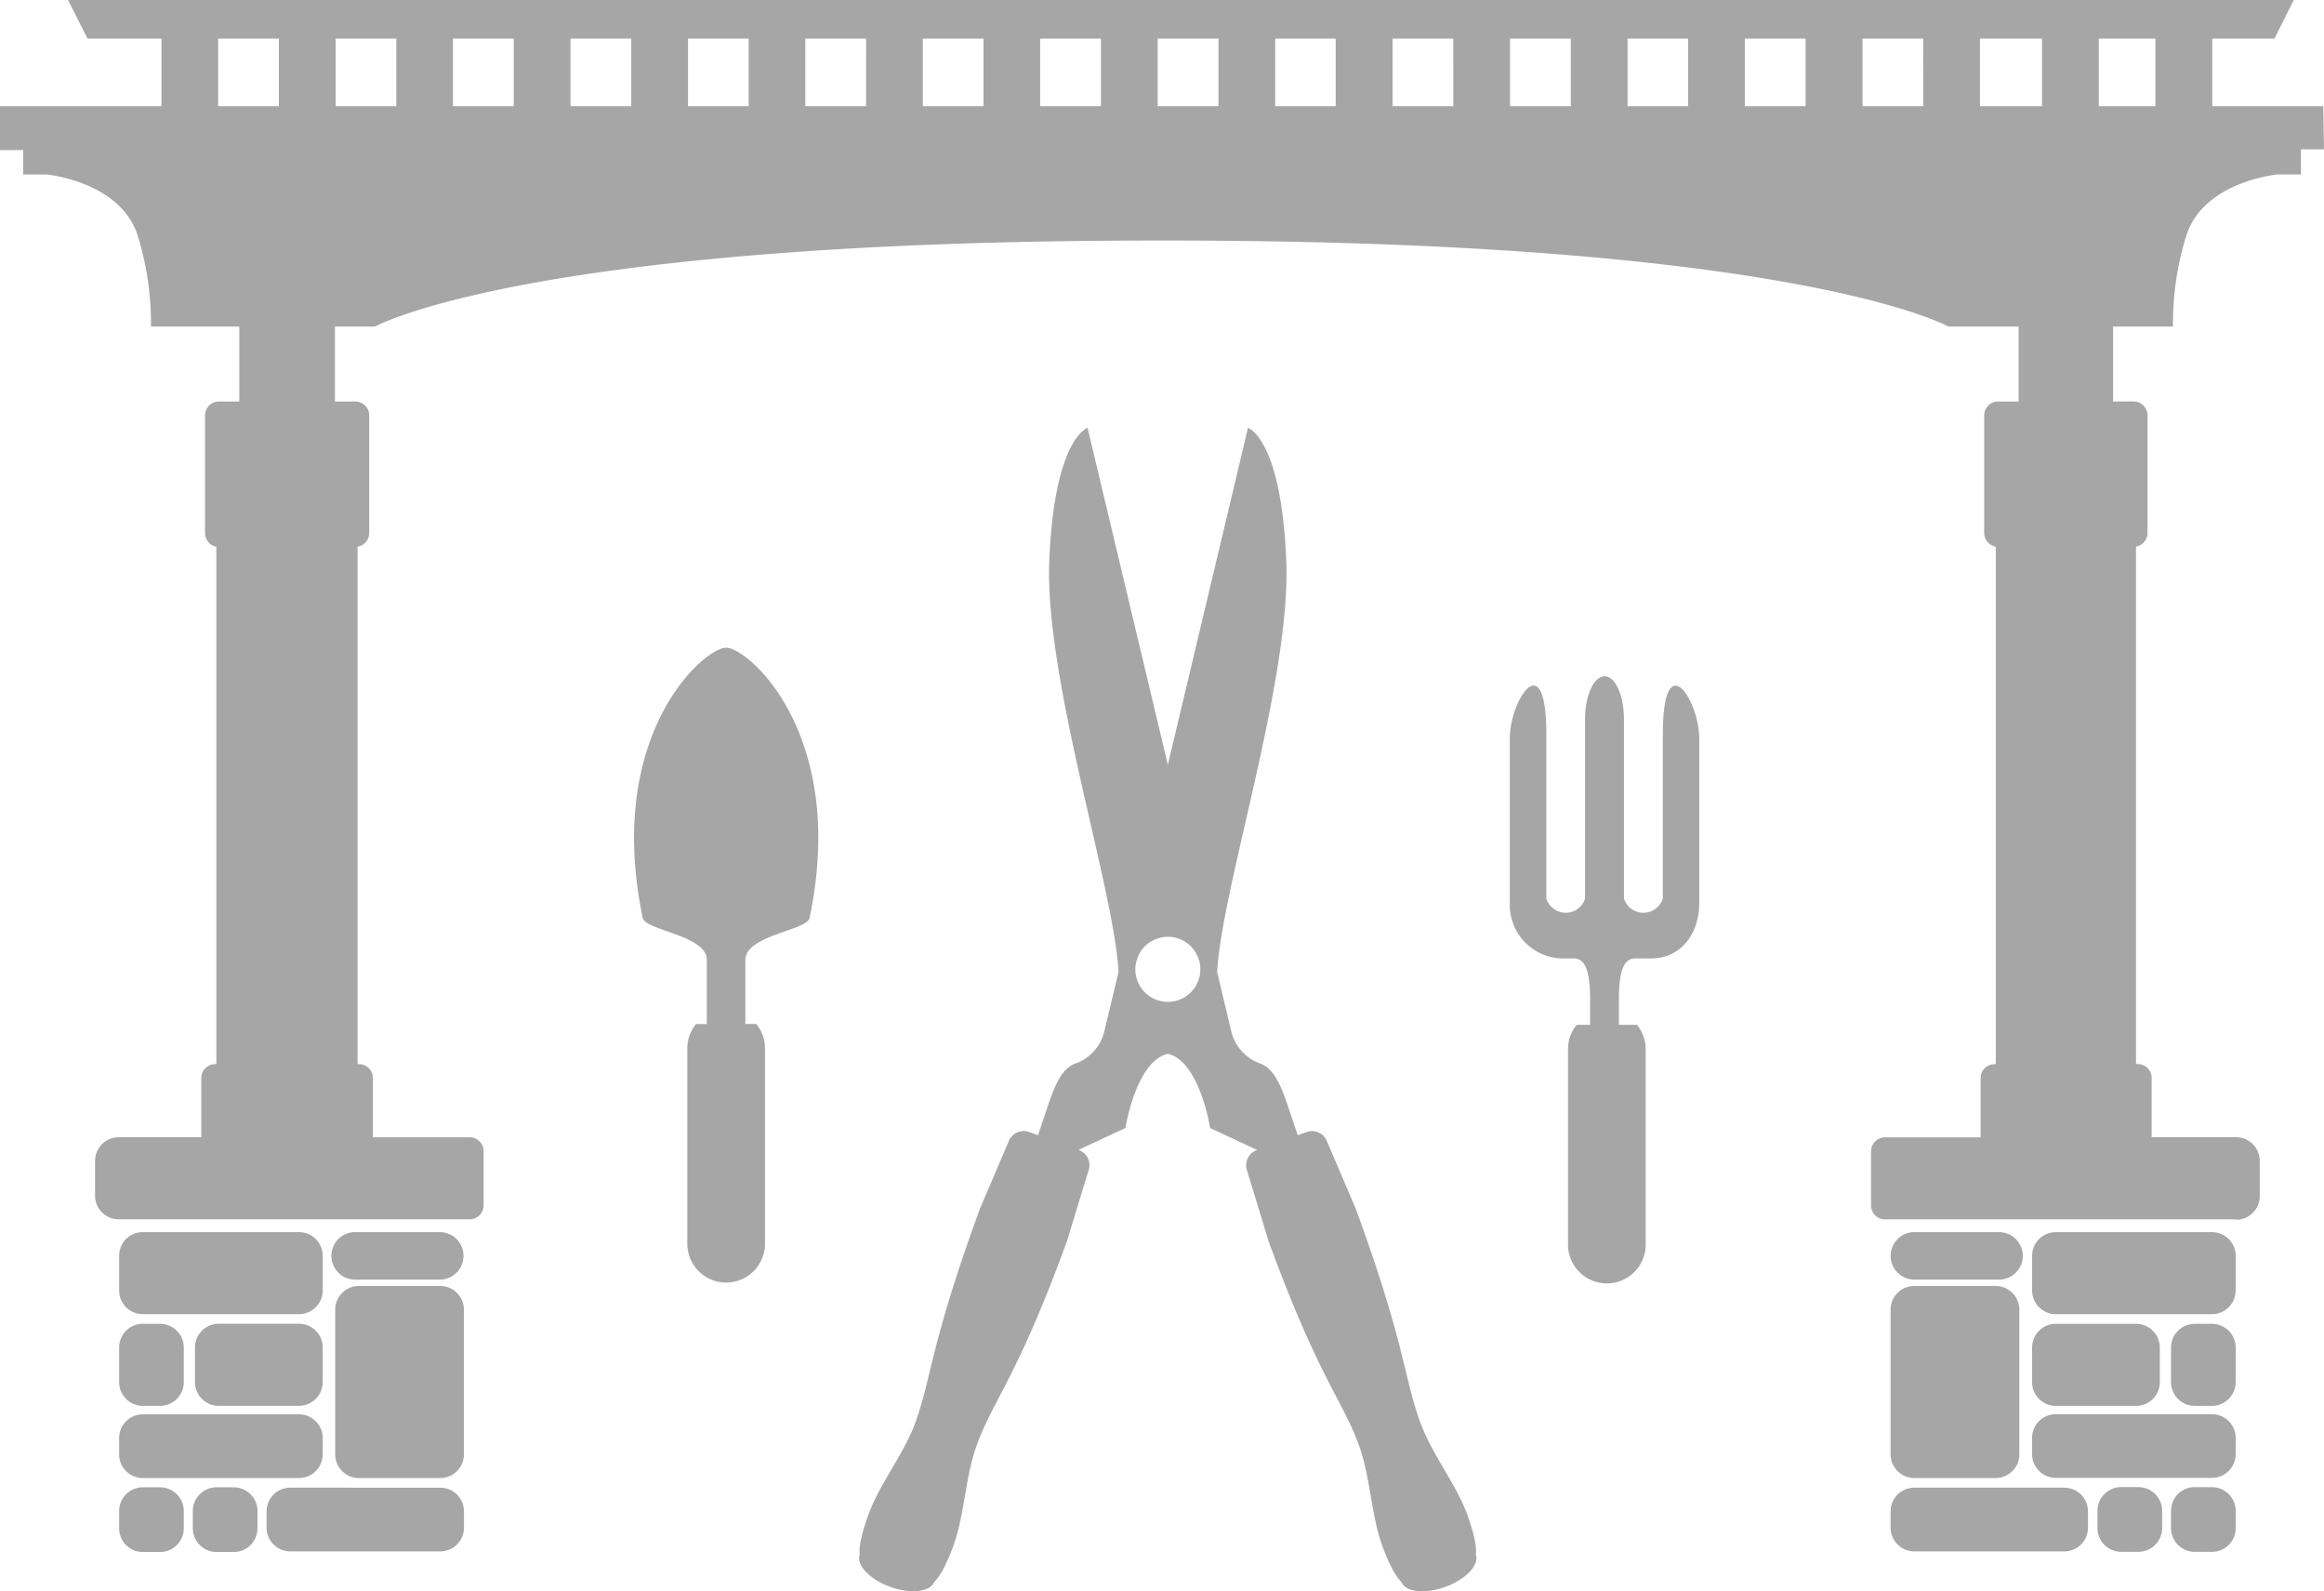 <svg xmlns="http://www.w3.org/2000/svg" width="226" height="154.703" viewBox="0 0 226 154.703">
  <path id="CareGuide-logo" d="M1563.71,431.118l.07,4.2h-2.245v2.44h-2.273s-7.278.657-8.909,6.061a28.483,28.483,0,0,0-1.255,8.726h-5.828v7.282h1.994a1.357,1.357,0,0,1,1.352,1.351v11.448a1.36,1.36,0,0,1-1.116,1.313v50.308h.181a1.338,1.338,0,0,1,1.338,1.352v5.758h8.212a2.3,2.3,0,0,1,2.3,2.307v3.409a2.3,2.3,0,0,1-2.3,2.307v-.038h-34.144a1.356,1.356,0,0,1-1.352-1.351v-5.273a1.356,1.356,0,0,1,1.352-1.351h9.3V525.61a1.345,1.345,0,0,1,1.338-1.351h.139V473.941a1.361,1.361,0,0,1-1.129-1.313V461.18a1.356,1.356,0,0,1,1.352-1.351h1.994v-7.282h-6.818s-14.862-8.365-76.025-8.365h-.99c-61.135,0-76,8.365-76,8.365h-3.9v7.282h1.98a1.348,1.348,0,0,1,1.353,1.351v11.448a1.334,1.334,0,0,1-1.129,1.313v50.31h.139a1.357,1.357,0,0,1,1.352,1.351v5.759h9.425a1.345,1.345,0,0,1,1.338,1.351v5.273a1.345,1.345,0,0,1-1.338,1.351h-34.144a2.3,2.3,0,0,1-2.3-2.307v-3.4a2.3,2.3,0,0,1,2.3-2.27h8.031V525.6a1.356,1.356,0,0,1,1.352-1.351h.112V473.941a1.347,1.347,0,0,1-1.1-1.313V461.18a1.348,1.348,0,0,1,1.352-1.351h1.98v-7.282h-8.588a28.907,28.907,0,0,0-1.255-8.726c-1.631-5.4-8.895-6.061-8.895-6.061h-2.273v-2.37h-2.259v-4.272h15.7V424.55h-7.194L1344.4,420.8h216.435l-1.868,3.753h-6.051v6.568h10.791ZM1364.9,424.55h-5.911v6.568h5.911Zm11.418,0h-5.9v6.568h5.9Zm11.418,0h-5.911v6.568h5.911Zm11.432,0h-5.911v6.568h5.911Zm11.418,0h-5.9v6.568h5.9V424.55Zm11.418,0h-5.911v6.568H1422Zm11.418,0h-5.9v6.568h5.9Zm11.418,0h-5.911v6.568h5.911Zm11.432,0h-5.911v6.568h5.911Zm11.4,0h-5.884v6.568h5.884Zm11.432,0H1473.2v6.568h5.911Zm11.432,0h-5.911v6.568h5.911Zm11.4,0h-5.884v6.568h5.884Zm11.432,0h-5.911v6.568h5.911Zm11.432,0H1518.9v6.568h5.911Zm11.558,0h-6.037v6.568h6.037Zm11.028,0h-5.507v6.568h5.507ZM1351.666,540.582h15.183a2.307,2.307,0,0,1,2.314,2.307v3.36a2.307,2.307,0,0,1-2.314,2.307h-15.183a2.3,2.3,0,0,1-2.3-2.307v-3.36a2.3,2.3,0,0,1,2.3-2.309Zm0,8.913h1.673a2.309,2.309,0,0,1,2.314,2.309v3.359a2.309,2.309,0,0,1-2.314,2.309h-1.673a2.306,2.306,0,0,1-2.3-2.309V551.8a2.306,2.306,0,0,1,2.3-2.31Zm15.183,7.976h-7.808a2.306,2.306,0,0,1-2.3-2.309V551.8a2.306,2.306,0,0,1,2.3-2.309h7.808a2.309,2.309,0,0,1,2.314,2.309v3.359a2.309,2.309,0,0,1-2.314,2.307Zm-15.183.825h15.183a2.309,2.309,0,0,1,2.314,2.309v1.575a2.309,2.309,0,0,1-2.314,2.309h-15.183a2.306,2.306,0,0,1-2.3-2.309v-1.575a2.306,2.306,0,0,1,2.3-2.31Zm0,7.094h1.673a2.309,2.309,0,0,1,2.314,2.309v1.673a2.308,2.308,0,0,1-2.314,2.307h-1.673a2.3,2.3,0,0,1-2.3-2.307V567.7a2.306,2.306,0,0,1,2.3-2.31Zm7.18,0h1.659a2.309,2.309,0,0,1,2.314,2.309v1.673a2.308,2.308,0,0,1-2.314,2.307h-1.659a2.307,2.307,0,0,1-2.314-2.307V567.7a2.308,2.308,0,0,1,2.315-2.31Zm7.166.038H1380.6a2.306,2.306,0,0,1,2.3,2.309v1.575a2.306,2.306,0,0,1-2.3,2.309h-14.583a2.309,2.309,0,0,1-2.314-2.309v-1.575a2.309,2.309,0,0,1,2.315-2.31Zm6.678-19.611h7.905a2.306,2.306,0,0,1,2.3,2.309v14.055a2.306,2.306,0,0,1-2.3,2.309h-7.905a2.309,2.309,0,0,1-2.314-2.309V548.125a2.309,2.309,0,0,1,2.315-2.309Zm-.376-5.235h8.3a2.309,2.309,0,0,1,0,4.616h-8.3a2.309,2.309,0,0,1,0-4.618Zm36.082-56.815c2.189,0,11.837,8.495,8.114,26.269-.265,1.234-6.246,1.673-6.246,4.088v6.222h1.06a3.774,3.774,0,0,1,.851,2.39v18.969a3.778,3.778,0,1,1-7.557,0V522.739a3.776,3.776,0,0,1,.851-2.39h1.046v-6.226c0-2.419-5.981-2.854-6.232-4.088-3.722-17.775,5.926-26.269,8.115-26.269Zm13.844,84.258c1.087-3,3.416-5.805,4.559-8.94,1.6-4.413,1.408-7.441,6.26-20.741l2.8-6.553a1.564,1.564,0,0,1,1.994-.945l.865.315c1.269-3.635,1.8-6.123,3.485-6.915a4.4,4.4,0,0,0,2.956-3.14l1.394-5.812c-.446-8.262-7.194-28.432-6.734-39.981.488-11.934,3.723-12.921,3.723-12.921l7.807,32.755,7.793-32.755s3.235.987,3.723,12.921c.474,11.551-6.274,31.724-6.72,39.983l1.38,5.811a4.451,4.451,0,0,0,2.956,3.14c1.7.792,2.231,3.281,3.5,6.915l.864-.315a1.564,1.564,0,0,1,1.994.945l2.8,6.553c4.852,13.3,4.643,16.329,6.26,20.741,1.143,3.134,3.458,5.943,4.559,8.94s.836,3.9.836,3.9c.376,1-.948,2.408-2.956,3.14s-3.918.508-4.28-.492c0,0-.781-.54-1.868-3.537s-1.129-6.643-2.272-9.773c-1.617-4.414-3.918-6.526-8.783-19.828l-2.077-6.815a1.575,1.575,0,0,1,.92-2.009l.056-.021-4.573-2.129s-1.018-6.508-4.113-7.214c-3.1.705-4.127,7.214-4.127,7.214l-4.573,2.129.07.021a1.557,1.557,0,0,1,.906,2.009l-2.077,6.815c-4.852,13.3-7.166,15.414-8.77,19.828-1.143,3.13-1.185,6.776-2.272,9.773s-1.868,3.537-1.868,3.537c-.376,1-2.287,1.219-4.294.492s-3.318-2.137-2.956-3.14c0,0-.237-.906.85-3.9Zm25.96-52.664a2.209,2.209,0,0,0,.056.3,2.577,2.577,0,0,0,.07.315c.042.1.07.192.112.279s.083.191.125.279a2.648,2.648,0,0,0,.167.27,1.891,1.891,0,0,0,.181.234,1.314,1.314,0,0,0,.209.238,2.044,2.044,0,0,0,.223.2,1.419,1.419,0,0,0,.251.193,2.524,2.524,0,0,0,.251.139,2.413,2.413,0,0,0,.307.151c.083.035.167.064.251.091a3.55,3.55,0,0,0,.349.087,2.747,2.747,0,0,0,.279.042,3.087,3.087,0,0,0,.321.017,2.153,2.153,0,0,0,.321-.017c.084-.008.181-.022.279-.04s.223-.053.349-.089c.084-.026.153-.053.237-.086.112-.046.223-.1.335-.159a2.213,2.213,0,0,0,.223-.139,2.5,2.5,0,0,0,.279-.208c.07-.057.139-.116.209-.181a2.634,2.634,0,0,0,.209-.25,1.832,1.832,0,0,0,.181-.225,2.208,2.208,0,0,0,.153-.279,2.057,2.057,0,0,0,.139-.279,2.2,2.2,0,0,0,.1-.279,1.305,1.305,0,0,0,.083-.315,1.1,1.1,0,0,0,.042-.3,2.321,2.321,0,0,0,.014-.311,2.384,2.384,0,0,0-.014-.312,1.071,1.071,0,0,0-.042-.3,1.4,1.4,0,0,0-.083-.325,1.931,1.931,0,0,0-.1-.27,2.31,2.31,0,0,0-.139-.3,2.2,2.2,0,0,0-.153-.264,2.013,2.013,0,0,0-.181-.232c-.07-.085-.139-.169-.209-.247a1.759,1.759,0,0,0-.209-.183,2.475,2.475,0,0,0-.279-.206c-.07-.05-.154-.092-.223-.139a2.874,2.874,0,0,0-.335-.159,1.626,1.626,0,0,0-.251-.088,3.266,3.266,0,0,0-.335-.088c-.1-.018-.2-.032-.279-.042-.112-.01-.223-.015-.321-.015a2.345,2.345,0,0,0-.321.015,2.263,2.263,0,0,0-.279.043,2.945,2.945,0,0,0-.334.085,2.1,2.1,0,0,0-.265.094,2.435,2.435,0,0,0-.307.149l-.251.139a1.429,1.429,0,0,0-.251.194,1.9,1.9,0,0,0-.223.2,2.213,2.213,0,0,0-.209.234,1.966,1.966,0,0,0-.181.241,2.138,2.138,0,0,0-.153.259,2.5,2.5,0,0,0-.153.3c-.028.088-.056.178-.084.27a1.4,1.4,0,0,0-.084.326,2.111,2.111,0,0,0-.056.294c0,.1-.014.209-.014.312s.015.233.015.337Zm39.958-23.095v15.887a1.972,1.972,0,0,0,3.764,0V490.726c0-2.31.85-4.183,1.9-4.183s1.882,1.872,1.882,4.183v17.427a1.981,1.981,0,0,0,3.778,0V492.265c0-8.923,3.541-3.381,3.541.308v15.99c0,2.989-1.729,5.411-4.712,5.411H1496.8c-1.046,0-1.589,1.046-1.589,4v2.458h1.757a3.763,3.763,0,0,1,.85,2.388v18.969a3.778,3.778,0,0,1-7.557,0V522.817a3.688,3.688,0,0,1,.85-2.388h1.3v-2.452c0-2.952-.544-4-1.589-4h-1.046a5.205,5.205,0,0,1-5.172-5.411v-16c0-3.689,3.556-9.225,3.556-.308Zm35.789,48.316h8.3a2.309,2.309,0,0,1,0,4.616h-8.3a2.309,2.309,0,0,1,0-4.618Zm0,5.235h7.905a2.306,2.306,0,0,1,2.3,2.309v14.055a2.306,2.306,0,0,1-2.3,2.309h-7.905a2.309,2.309,0,0,1-2.314-2.309V548.125a2.309,2.309,0,0,1,2.315-2.309Zm0,19.611h14.583a2.306,2.306,0,0,1,2.3,2.309v1.575a2.306,2.306,0,0,1-2.3,2.309h-14.583a2.309,2.309,0,0,1-2.314-2.309v-1.575a2.309,2.309,0,0,1,2.315-2.31Zm20.118-.056h1.673a2.3,2.3,0,0,1,2.3,2.307v1.673a2.306,2.306,0,0,1-2.3,2.309h-1.673a2.309,2.309,0,0,1-2.314-2.309V567.68a2.307,2.307,0,0,1,2.315-2.309Zm11.126-3.207a2.309,2.309,0,0,1-2.314,2.309h-15.169a2.309,2.309,0,0,1-2.314-2.309v-1.577a2.307,2.307,0,0,1,2.314-2.307h15.169a2.307,2.307,0,0,1,2.314,2.307Zm0-7a2.309,2.309,0,0,1-2.314,2.309h-1.659a2.309,2.309,0,0,1-2.314-2.309v-3.359a2.309,2.309,0,0,1,2.314-2.309h1.659a2.309,2.309,0,0,1,2.314,2.309Zm-17.483-5.667h7.793a2.309,2.309,0,0,1,2.314,2.309v3.359a2.309,2.309,0,0,1-2.314,2.309h-7.793a2.309,2.309,0,0,1-2.314-2.309v-3.359a2.309,2.309,0,0,1,2.315-2.313Zm-2.314-6.606a2.308,2.308,0,0,1,2.314-2.307h15.169a2.307,2.307,0,0,1,2.314,2.307v3.36a2.307,2.307,0,0,1-2.314,2.307h-15.169a2.307,2.307,0,0,1-2.314-2.307Zm15.824,22.483h1.659a2.307,2.307,0,0,1,2.314,2.307v1.673a2.309,2.309,0,0,1-2.314,2.309h-1.659a2.309,2.309,0,0,1-2.314-2.309v-1.673a2.307,2.307,0,0,1,2.315-2.312Z" transform="translate(-1337.78 -420.797)" fill="#a6a6a6" fill-rule="evenodd"/>
</svg>
